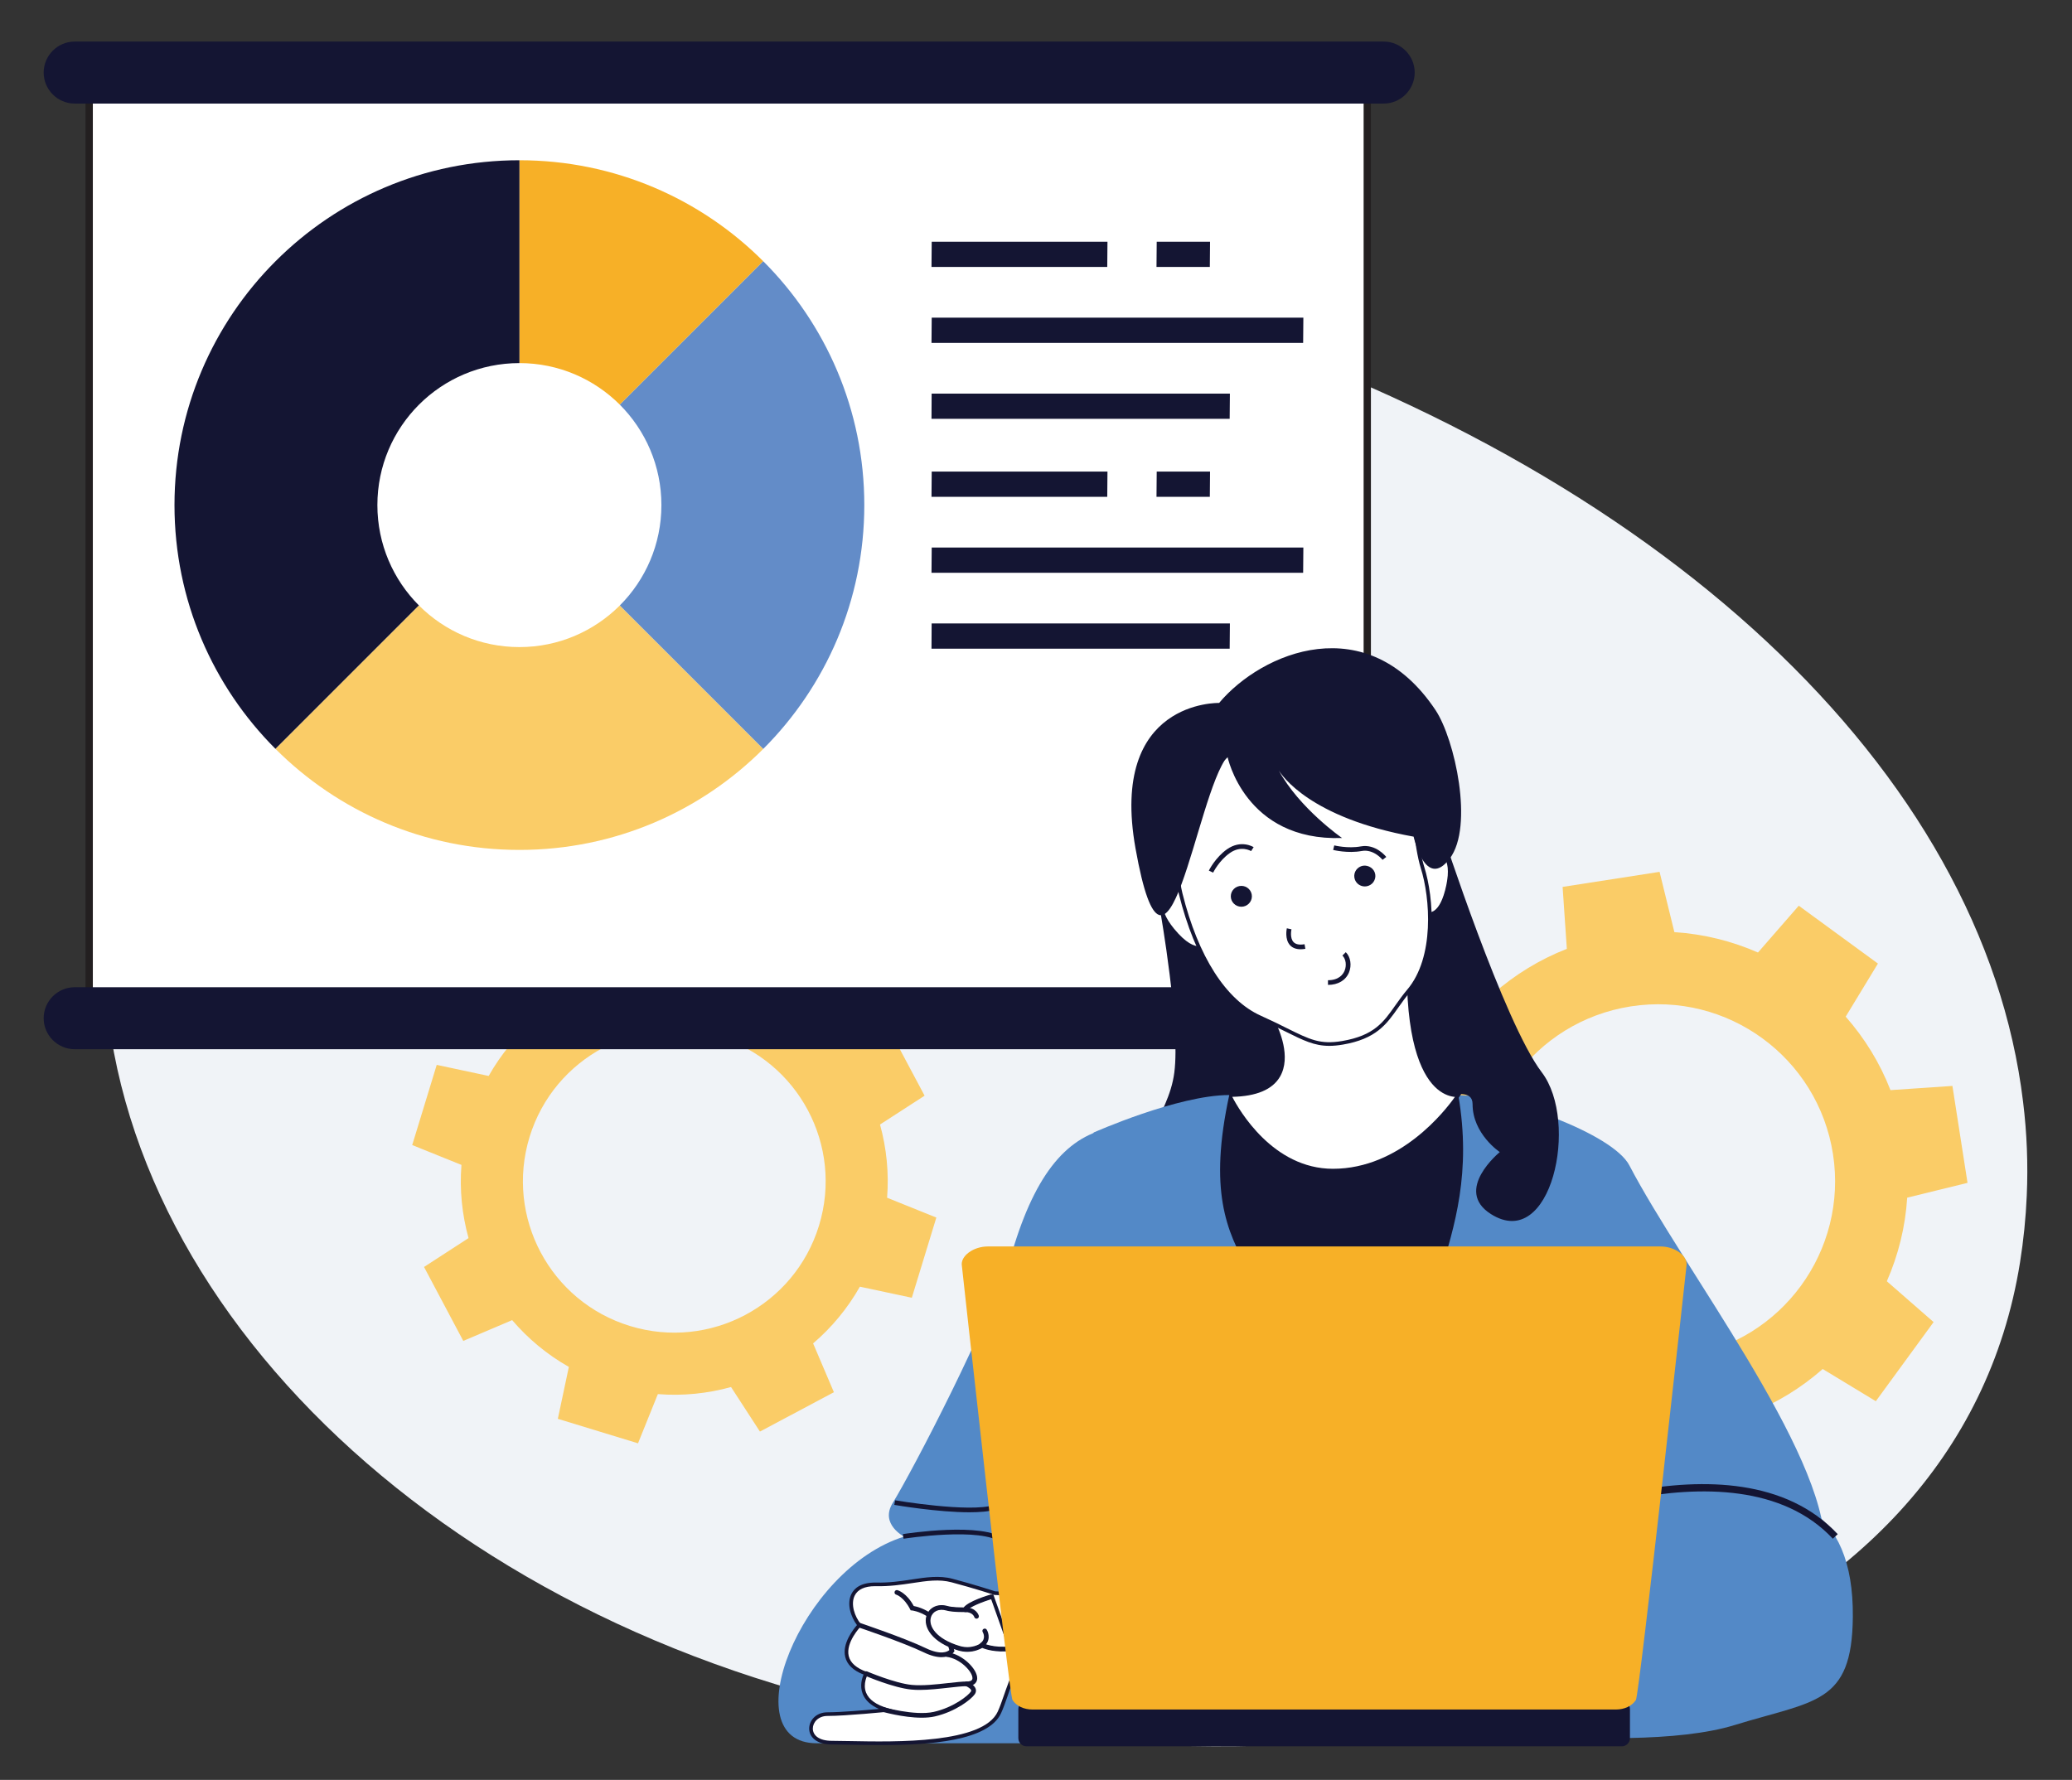 <?xml version="1.0" encoding="UTF-8" standalone="no"?>
<!DOCTYPE svg PUBLIC "-//W3C//DTD SVG 1.1//EN" "http://www.w3.org/Graphics/SVG/1.1/DTD/svg11.dtd">
<svg width="100%" height="100%" viewBox="0 0 284 244" version="1.1" xmlns="http://www.w3.org/2000/svg" xmlns:xlink="http://www.w3.org/1999/xlink" xml:space="preserve" xmlns:serif="http://www.serif.com/" style="fill-rule:evenodd;clip-rule:evenodd;stroke-linejoin:round;stroke-miterlimit:2;">
    <rect x="0" y="0" width="284" height="244" fill="#333333" stroke="none"/>
    <g id="アートボード1" transform="matrix(1,0,0,1,-969.083,-28.426)">
        <rect x="969.083" y="28.426" width="283.154" height="243.572" style="fill:none;"/>
        <g transform="matrix(1,0,0,1,0.083,0.426)">
            <path d="M1130.02,70.988C1114.15,65.977 1098.49,63.437 1083.64,63.368C1079.02,63.337 1074.48,63.547 1070.04,64.007C1026.12,68.468 991.644,96.147 984.063,146.727C983.974,147.347 983.883,147.977 983.804,148.597C983.283,152.787 983.123,156.957 983.313,161.107C985.373,209.327 1033.41,253.827 1098.97,264.347C1171.01,275.917 1237.3,254.497 1245.87,201.097C1246.36,198.027 1246.67,194.957 1246.8,191.897C1246.99,187.607 1246.82,183.327 1246.3,179.087C1240.87,133.787 1196.78,92.067 1130.02,70.988Z" style="fill:rgb(240,243,247);fill-rule:nonzero;"/>
            <path d="M1199.98,213.921C1186.74,215.98 1174.33,206.909 1172.27,193.666C1170.22,180.424 1179.29,168.018 1192.53,165.961C1205.77,163.903 1218.18,172.971 1220.24,186.213C1222.29,199.46 1213.23,211.864 1199.98,213.921ZM1238.68,190.153L1236.61,176.866L1228.12,177.441C1226.66,173.688 1224.57,170.31 1221.98,167.368L1226.4,160.091L1215.55,152.161L1209.96,158.576C1206.37,157.005 1202.52,156.04 1198.5,155.784L1196.47,147.517L1183.18,149.582L1183.76,158.073C1180.02,159.535 1176.62,161.628 1173.68,164.21L1166.41,159.798L1158.48,170.643L1164.89,176.238C1163.32,179.823 1162.36,183.679 1162.1,187.699L1153.83,189.728L1155.9,203.014L1164.39,202.441C1165.85,206.177 1167.94,209.573 1170.53,212.514L1166.11,219.792L1176.96,227.721L1182.55,221.308C1186.14,222.876 1190.01,223.84 1194.01,224.099L1196.04,232.365L1209.33,230.3L1208.76,221.808C1212.51,220.345 1215.89,218.254 1218.83,215.672L1226.11,220.085L1234.03,209.238L1227.62,203.642C1229.19,200.059 1230.16,196.186 1230.41,192.183L1238.68,190.153Z" style="fill:rgb(250,204,103);fill-rule:nonzero;"/>
            <path d="M1081.26,196.004C1077.91,206.96 1066.31,213.127 1055.36,209.778C1044.4,206.431 1038.24,194.833 1041.58,183.877C1044.93,172.924 1056.53,166.757 1067.48,170.106C1078.44,173.456 1084.61,185.05 1081.26,196.004ZM1089.62,182.156L1095.73,178.203L1090.33,168.063L1083.64,170.914C1081.47,168.371 1078.86,166.193 1075.86,164.499L1077.38,157.384L1066.39,154.024L1063.67,160.77C1060.25,160.504 1056.86,160.849 1053.64,161.741L1049.68,155.637L1039.54,161.027L1042.39,167.72C1039.85,169.894 1037.67,172.501 1035.98,175.499L1028.86,173.979L1025.5,184.971L1032.25,187.692C1031.98,191.11 1032.33,194.502 1033.22,197.726L1027.12,201.683L1032.5,211.82L1039.2,208.97C1041.37,211.512 1043.99,213.695 1046.97,215.385L1045.46,222.5L1056.45,225.858L1059.17,219.111C1062.6,219.384 1065.98,219.034 1069.2,218.142L1073.16,224.247L1083.3,218.855L1080.45,212.162C1082.99,209.989 1085.17,207.37 1086.86,204.386L1093.98,205.903L1097.34,194.911L1090.59,192.192C1090.86,188.761 1090.51,185.382 1089.62,182.156Z" style="fill:rgb(250,204,103);fill-rule:nonzero;"/>
            <path d="M1014.94,85.983C1014.15,85.983 1013.51,86.622 1013.51,87.413C1013.51,88.203 1014.15,88.843 1014.94,88.843C1015.73,88.843 1016.37,88.203 1016.37,87.413C1016.37,86.622 1015.73,85.983 1014.94,85.983Z" style="fill:white;fill-rule:nonzero;"/>
            <path d="M1022.09,85.983C1021.3,85.983 1020.66,86.622 1020.66,87.413C1020.66,88.203 1021.3,88.843 1022.09,88.843C1022.88,88.843 1023.52,88.203 1023.52,87.413C1023.52,86.622 1022.88,85.983 1022.09,85.983Z" style="fill:white;fill-rule:nonzero;"/>
            <path d="M1029.24,85.983C1028.45,85.983 1027.81,86.622 1027.81,87.413C1027.81,88.203 1028.45,88.843 1029.24,88.843C1030.03,88.843 1030.67,88.203 1030.67,87.413C1030.67,86.622 1030.03,85.983 1029.24,85.983Z" style="fill:white;fill-rule:nonzero;"/>
            <g transform="matrix(1,0,0,1,-331.634,-42.561)">
                <rect x="1312.86" y="80.509" width="175.18" height="129.635" style="fill:white;fill-rule:nonzero;"/>
            </g>
            <g transform="matrix(1,0,0,1,-331.634,-42.561)">
                <path d="M1313.36,209.644L1487.54,209.644L1487.54,81.009L1313.36,81.009L1313.36,209.644ZM1488.54,210.644L1312.36,210.644L1312.36,80.009L1488.54,80.009L1488.54,210.644Z" style="fill:rgb(35,31,32);fill-rule:nonzero;"/>
            </g>
            <g transform="matrix(1,0,0,1,-331.634,-42.561)">
                <path d="M1490.29,84.759L1310.87,84.759C1308.53,84.759 1306.62,82.847 1306.62,80.509C1306.62,78.172 1308.53,76.259 1310.87,76.259L1490.29,76.259C1492.63,76.259 1494.54,78.172 1494.54,80.509C1494.54,82.847 1492.63,84.759 1490.29,84.759Z" style="fill:rgb(20,21,51);fill-rule:nonzero;"/>
            </g>
            <g transform="matrix(1,0,0,1,-331.634,-42.561)">
                <path d="M1490.29,214.394L1310.87,214.394C1308.53,214.394 1306.62,212.482 1306.62,210.144C1306.62,207.808 1308.53,205.894 1310.87,205.894L1490.29,205.894C1492.63,205.894 1494.54,207.808 1494.54,210.144C1494.54,212.482 1492.63,214.394 1490.29,214.394Z" style="fill:rgb(20,21,51);fill-rule:nonzero;"/>
            </g>
            <g transform="matrix(1,0,0,1,-331.634,-42.561)">
                <path d="M1371.83,120.336C1377.2,120.336 1382.06,122.513 1385.59,126.034L1405.25,106.374C1396.7,97.817 1384.88,92.528 1371.83,92.528L1371.83,120.336Z" style="fill:rgb(247,176,39);fill-rule:nonzero;"/>
            </g>
            <g transform="matrix(1,0,0,1,-331.634,-42.561)">
                <path d="M1324.55,139.802C1324.55,152.853 1329.84,164.672 1338.4,173.227L1358.06,153.563C1354.54,150.042 1352.36,145.174 1352.36,139.802C1352.36,129.048 1361.07,120.336 1371.83,120.336L1371.83,92.528C1358.77,92.528 1346.95,97.817 1338.4,106.374C1329.84,114.929 1324.55,126.748 1324.55,139.802Z" style="fill:rgb(20,21,51);fill-rule:nonzero;"/>
            </g>
            <g transform="matrix(1,0,0,1,-331.634,-42.561)">
                <path d="M1371.83,159.268C1366.45,159.268 1361.58,157.088 1358.06,153.563L1338.4,173.227C1346.95,181.783 1358.77,187.073 1371.83,187.073C1384.88,187.073 1396.7,181.783 1405.25,173.227L1385.59,153.563C1382.06,157.088 1377.2,159.268 1371.83,159.268Z" style="fill:rgb(250,204,103);fill-rule:nonzero;"/>
            </g>
            <g transform="matrix(1,0,0,1,-331.634,-42.561)">
                <path d="M1385.59,126.034C1389.11,129.561 1391.29,134.427 1391.29,139.802C1391.29,145.174 1389.11,150.042 1385.59,153.563L1405.25,173.227C1413.81,164.672 1419.1,152.853 1419.1,139.802C1419.1,126.748 1413.81,114.929 1405.25,106.374L1385.59,126.034Z" style="fill:rgb(99,140,200);fill-rule:nonzero;"/>
            </g>
            <g transform="matrix(1,0,0,1,-331.634,-42.561)">
                <path d="M1428.31,107.158L1452.4,107.158L1452.43,103.699L1428.34,103.699L1428.31,107.158Z" style="fill:rgb(20,21,51);fill-rule:nonzero;"/>
            </g>
            <g transform="matrix(1,0,0,1,-331.634,-42.561)">
                <path d="M1428.31,117.569L1479.25,117.569L1479.28,114.107L1428.34,114.107L1428.31,117.569Z" style="fill:rgb(20,21,51);fill-rule:nonzero;"/>
            </g>
            <g transform="matrix(1,0,0,1,-331.634,-42.561)">
                <path d="M1428.31,127.977L1469.18,127.977L1469.21,124.518L1428.33,124.518L1428.31,127.977Z" style="fill:rgb(20,21,51);fill-rule:nonzero;"/>
            </g>
            <g transform="matrix(1,0,0,1,-331.634,-42.561)">
                <path d="M1459.15,107.158L1466.46,107.158L1466.49,103.699L1459.18,103.699L1459.15,107.158Z" style="fill:rgb(20,21,51);fill-rule:nonzero;"/>
            </g>
            <g transform="matrix(1,0,0,1,-331.634,-42.561)">
                <path d="M1428.31,138.669L1452.4,138.669L1452.43,135.21L1428.34,135.21L1428.31,138.669Z" style="fill:rgb(20,21,51);fill-rule:nonzero;"/>
            </g>
            <g transform="matrix(1,0,0,1,-331.634,-42.561)">
                <path d="M1428.31,149.081L1479.25,149.081L1479.28,145.621L1428.34,145.621L1428.31,149.081Z" style="fill:rgb(20,21,51);fill-rule:nonzero;"/>
            </g>
            <g transform="matrix(1,0,0,1,-331.634,-42.561)">
                <path d="M1428.31,159.488L1469.18,159.488L1469.21,156.029L1428.33,156.029L1428.31,159.488Z" style="fill:rgb(20,21,51);fill-rule:nonzero;"/>
            </g>
            <g transform="matrix(1,0,0,1,-331.634,-42.561)">
                <path d="M1459.15,138.669L1466.46,138.669L1466.49,135.21L1459.18,135.21L1459.15,138.669Z" style="fill:rgb(20,21,51);fill-rule:nonzero;"/>
            </g>
            <path d="M1128.05,153.007C1128.05,153.007 1130.8,168.61 1129.96,175.019C1129.13,181.429 1123.94,184.403 1127.01,192.242C1130.46,201.073 1145.02,197.287 1146.31,183.851C1147.6,170.413 1138.31,152.005 1128.05,153.007Z" style="fill:rgb(20,21,51);fill-rule:nonzero;"/>
            <path d="M1131.12,179.204C1128.83,180.28 1140.55,250.511 1140.55,250.511L1163.15,250.511L1175.51,180.618C1175.51,180.618 1171.59,177.667 1158.9,177.667C1146.2,177.667 1133.41,178.126 1131.12,179.204Z" style="fill:rgb(20,21,51);fill-rule:nonzero;"/>
            <path d="M1162.88,250.188L1140.83,250.188C1136.24,222.661 1129.95,181.3 1131.26,179.493C1133.21,178.577 1144.05,177.987 1158.9,177.987C1169.93,177.987 1174.3,180.256 1175.15,180.773L1162.88,250.188ZM1158.9,177.344C1147.01,177.344 1133.44,177.756 1130.98,178.913C1130.45,179.165 1129.34,179.689 1134.66,215.308C1137.27,232.8 1140.2,250.388 1140.23,250.561C1140.26,250.716 1140.39,250.831 1140.55,250.831L1163.15,250.831C1163.31,250.831 1163.44,250.718 1163.47,250.565L1175.83,180.676C1175.85,180.558 1175.8,180.437 1175.7,180.363C1175.54,180.24 1171.55,177.344 1158.9,177.344Z" style="fill:rgb(20,21,51);fill-rule:nonzero;"/>
            <path d="M1168.89,178.144C1172.49,199.27 1159.73,207.61 1165,223.808C1171.24,243.045 1146.7,260.926 1146.7,266.503L1194.07,265.052C1194.07,265.052 1202.16,259.081 1200.07,245.652C1199.45,241.635 1219.09,245.578 1219.11,240.008C1219.15,226.953 1199.66,201.816 1192.33,187.759C1190.06,183.389 1175.41,178.144 1168.89,178.144Z" style="fill:rgb(83,137,199);fill-rule:nonzero;"/>
            <path d="M1166.62,141.904C1162.11,136.466 1152,174.993 1156.75,178.233C1161.51,181.474 1170.84,175.424 1170.84,179.372C1170.84,183.457 1174.57,185.933 1174.57,185.933C1174.57,185.933 1168.18,191.148 1173.35,194.428C1181.63,199.683 1185.5,181.783 1180.32,174.993C1175.14,168.202 1166.62,141.904 1166.62,141.904Z" style="fill:rgb(20,21,51);fill-rule:nonzero;"/>
            <path d="M1108.03,198.654C1104.69,209.365 1094.04,229.673 1091.35,234.054C1089.58,236.945 1092.92,238.647 1092.92,238.647C1078.63,243.12 1069.33,266.978 1080.95,266.978L1117.67,266.978C1120.23,261.137 1123.79,232.344 1123.79,232.344L1122.03,182.515C1115.95,183.278 1111.38,187.945 1108.03,198.654Z" style="fill:rgb(83,137,199);fill-rule:nonzero;"/>
            <path d="M1162.08,161.132L1143.43,167.935C1143.43,167.935 1149.17,178.115 1137.49,178.115C1137.49,178.115 1142.21,188.475 1151.7,188.475C1162.36,188.475 1168.89,178.115 1168.89,178.115C1168.89,178.115 1162.08,179.269 1162.08,161.132Z" style="fill:white;fill-rule:nonzero;"/>
            <path d="M1151.7,188.225C1143.47,188.225 1138.83,180.155 1137.9,178.361C1141.21,178.293 1143.41,177.366 1144.44,175.604C1146.03,172.885 1144.31,169.097 1143.79,168.07L1161.83,161.488C1161.88,171.669 1164.13,175.707 1166.01,177.3C1166.98,178.117 1167.88,178.328 1168.42,178.371C1167.1,180.243 1160.92,188.225 1151.7,188.225ZM1166.31,176.9C1164.5,175.349 1162.33,171.353 1162.33,161.131L1162.33,160.773L1143.07,167.8L1143.21,168.057C1143.24,168.101 1145.68,172.497 1144.01,175.353C1143.03,177.02 1140.84,177.865 1137.49,177.865L1137.11,177.865L1137.27,178.219C1137.31,178.324 1142.16,188.725 1151.7,188.725C1162.37,188.725 1169.04,178.353 1169.1,178.249L1169.4,177.782L1168.85,177.868C1168.81,177.878 1167.65,178.044 1166.31,176.9Z" style="fill:rgb(20,21,51);fill-rule:nonzero;"/>
            <path d="M1147.79,224.337C1146.82,200.876 1131.88,204.006 1137.49,178.115C1130.45,178.115 1118.9,183.255 1118.9,183.255C1118.9,183.255 1116.17,206.341 1116.17,218.909C1116.17,231.478 1121.07,235.794 1118.78,244.86C1116.49,253.927 1113.41,266.978 1113.41,266.978L1187.58,266.978C1181.58,242.714 1148.88,250.484 1147.79,224.337Z" style="fill:rgb(83,137,199);fill-rule:nonzero;"/>
            <path d="M1108.69,240.487C1107.9,239.928 1107.22,239.445 1106.72,239.025C1103.81,236.589 1093.2,238.233 1092.75,238.307L1092.85,238.938C1092.96,238.921 1103.62,237.265 1106.3,239.514C1106.82,239.949 1107.51,240.439 1108.31,241.006C1111.77,243.478 1117.73,247.308 1116.7,252.214L1117.17,252.311C1118.28,246.995 1112.29,243.053 1108.69,240.487Z" style="fill:rgb(20,21,51);fill-rule:nonzero;"/>
            <path d="M1165.38,144.357C1158.78,145.661 1164.26,153.261 1164.26,153.261C1164.26,153.261 1166.5,154.505 1167.57,149.365C1168.63,144.224 1165.38,144.357 1165.38,144.357Z" style="fill:white;fill-rule:nonzero;"/>
            <path d="M1167.32,149.314C1166.79,151.88 1165.98,152.746 1165.4,153.019C1164.94,153.237 1164.55,153.117 1164.43,153.063C1164.1,152.586 1161.65,148.924 1162.58,146.544C1162.97,145.556 1163.92,144.904 1165.4,144.607L1165.41,144.607C1165.54,144.607 1166.33,144.638 1166.9,145.321C1167.56,146.101 1167.7,147.481 1167.32,149.314ZM1165.37,144.107L1165.33,144.112C1163.66,144.442 1162.58,145.199 1162.12,146.361C1161.02,149.15 1163.93,153.235 1164.06,153.408L1164.14,153.48C1164.16,153.49 1164.44,153.643 1164.86,153.643C1165.07,153.643 1165.33,153.603 1165.59,153.479C1166.6,153.017 1167.35,151.65 1167.81,149.416C1168.23,147.393 1168.05,145.904 1167.28,144.991C1166.5,144.072 1165.42,144.105 1165.37,144.107Z" style="fill:rgb(20,21,51);fill-rule:nonzero;"/>
            <path d="M1167.25,149.303C1166.37,153.531 1164.8,153.127 1164.48,153.004C1164.1,152.461 1161.73,148.873 1162.66,146.556C1163.04,145.596 1163.98,144.961 1165.4,144.678C1165.49,144.678 1166.29,144.696 1166.85,145.38C1167.49,146.144 1167.62,147.5 1167.25,149.303ZM1165.4,144.037L1165.32,144.042C1163.62,144.378 1162.53,145.144 1162.06,146.32C1160.93,149.145 1163.87,153.271 1164,153.448L1164.1,153.54C1164.13,153.555 1164.43,153.712 1164.86,153.712C1165.83,153.712 1167.15,152.97 1167.88,149.431C1168.3,147.406 1168.13,145.908 1167.36,144.974C1166.62,144.082 1165.6,144.037 1165.4,144.037Z" style="fill:rgb(20,21,51);fill-rule:nonzero;"/>
            <path d="M1129.33,150.014C1129.33,150.014 1126.38,151.378 1129.72,155.457C1133.05,159.534 1134.47,157.412 1134.47,157.412C1134.47,157.412 1135.8,148.167 1129.33,150.014Z" style="fill:white;fill-rule:nonzero;"/>
            <path d="M1134.23,157.312C1134.14,157.415 1133.86,157.688 1133.37,157.712C1132.72,157.734 1131.59,157.351 1129.91,155.299C1128.72,153.84 1128.21,152.545 1128.43,151.554C1128.62,150.688 1129.3,150.307 1129.42,150.248C1130.88,149.836 1132.03,149.986 1132.83,150.69C1134.77,152.377 1134.3,156.73 1134.23,157.312ZM1129.26,149.773L1129.23,149.787C1129.18,149.806 1128.21,150.268 1127.94,151.434C1127.67,152.599 1128.21,154.006 1129.53,155.615C1130.94,157.34 1132.2,158.214 1133.29,158.214C1133.33,158.214 1133.36,158.213 1133.39,158.211C1134.25,158.169 1134.66,157.575 1134.67,157.55L1134.71,157.447C1134.74,157.238 1135.43,152.293 1133.16,150.314C1132.22,149.486 1130.9,149.303 1129.26,149.773Z" style="fill:rgb(20,21,51);fill-rule:nonzero;"/>
            <path d="M1160.72,132.067C1158.69,128.491 1144.41,127.177 1138.92,130.309C1133.44,133.441 1129.02,143.211 1130.83,150.515C1132.95,159.033 1136.75,165.242 1141.71,167.47C1147.59,170.103 1148.92,171.648 1153,170.956C1158.83,169.965 1159.39,166.984 1162.08,163.831C1165.96,159.266 1165.27,151.023 1163.98,146.931C1162.8,143.161 1162.75,135.648 1160.72,132.067Z" style="fill:white;fill-rule:nonzero;"/>
            <path d="M1161.88,163.669C1161.26,164.403 1160.75,165.121 1160.26,165.815C1158.63,168.133 1157.34,169.964 1152.96,170.71C1149.96,171.219 1148.54,170.514 1145.43,168.97C1144.42,168.463 1143.26,167.89 1141.82,167.241C1137.04,165.101 1133.23,159.139 1131.07,150.455C1129.22,142.994 1133.92,133.453 1139.04,130.526C1141.16,129.317 1144.56,128.785 1148.05,128.785C1150.92,128.785 1153.85,129.144 1156.17,129.782C1158.44,130.404 1159.97,131.259 1160.5,132.19C1161.7,134.311 1162.19,137.814 1162.67,141.201C1162.98,143.408 1163.27,145.493 1163.74,147.006C1165.03,151.09 1165.66,159.226 1161.88,163.669ZM1163.16,141.132C1162.68,137.698 1162.19,134.147 1160.94,131.943C1160.18,130.602 1158,129.765 1156.3,129.3C1151.05,127.857 1142.76,127.831 1138.8,130.092C1133.52,133.103 1128.69,142.912 1130.59,150.575C1132.78,159.412 1136.7,165.493 1141.61,167.698C1143.05,168.342 1144.2,168.913 1145.21,169.417C1147.66,170.633 1149.14,171.372 1151.2,171.372C1151.76,171.372 1152.36,171.317 1153.04,171.202C1157.63,170.422 1159.04,168.421 1160.67,166.103C1161.16,165.419 1161.66,164.71 1162.27,163.993C1166.17,159.396 1165.54,151.042 1164.22,146.856C1163.76,145.383 1163.47,143.318 1163.16,141.132Z" style="fill:rgb(20,21,51);fill-rule:nonzero;"/>
            <path d="M1144.26,133.588C1144.25,133.562 1144.24,133.539 1144.22,133.512C1144.22,133.512 1144.24,133.539 1144.26,133.588Z" style="fill:rgb(20,21,51);fill-rule:nonzero;"/>
            <path d="M1136.1,124.364C1136.1,124.364 1121,123.929 1124.64,144.308C1129.02,168.8 1132.89,137.017 1137.24,131.7C1137.24,131.7 1139.6,143.345 1152.95,142.878C1152.95,142.878 1147.1,138.825 1144.26,133.588C1144.24,133.539 1144.22,133.512 1144.22,133.512C1144.22,133.512 1144.24,133.539 1144.26,133.588C1144.7,134.315 1148.6,140.134 1162.76,142.694C1162.76,142.694 1164.37,150.11 1167.71,145.698C1171.04,141.285 1168.4,129.325 1165.77,125.359C1156.42,111.303 1141.95,117.384 1136.1,124.364Z" style="fill:rgb(20,21,51);fill-rule:nonzero;"/>
            <path d="M1155.53,144.027C1153.77,144.357 1151.9,143.898 1151.88,143.893L1151.73,144.515C1151.81,144.536 1153.74,145.008 1155.65,144.659C1157.29,144.36 1158.49,145.853 1158.5,145.869L1159.01,145.478C1158.95,145.402 1157.57,143.66 1155.53,144.027Z" style="fill:rgb(20,21,51);fill-rule:nonzero;"/>
            <path d="M1155.66,147.052C1155.08,147.272 1154.8,147.917 1155.02,148.487C1155.24,149.059 1155.89,149.345 1156.47,149.122C1157.05,148.901 1157.34,148.261 1157.11,147.689C1156.89,147.115 1156.24,146.832 1155.66,147.052Z" style="fill:rgb(20,21,51);fill-rule:nonzero;"/>
            <path d="M1156.8,148.405C1156.71,148.6 1156.56,148.747 1156.36,148.822C1155.96,148.977 1155.48,148.762 1155.32,148.371C1155.17,147.967 1155.37,147.508 1155.78,147.351C1155.87,147.316 1155.97,147.298 1156.07,147.298C1156.4,147.298 1156.69,147.5 1156.81,147.805C1156.89,148.001 1156.88,148.214 1156.8,148.405ZM1155.55,146.753C1154.8,147.039 1154.43,147.867 1154.72,148.604C1154.93,149.15 1155.47,149.518 1156.07,149.518C1156.25,149.518 1156.42,149.486 1156.59,149.421C1156.95,149.284 1157.24,149.014 1157.39,148.665C1157.55,148.316 1157.56,147.928 1157.42,147.574C1157.14,146.86 1156.27,146.475 1155.55,146.753Z" style="fill:rgb(20,21,51);fill-rule:nonzero;"/>
            <path d="M1137.19,144.415C1135.58,145.554 1134.73,147.274 1134.69,147.348L1135.28,147.624C1135.29,147.607 1136.08,145.981 1137.57,144.937C1139.1,143.854 1140.43,144.643 1140.48,144.675L1140.83,144.134C1140.76,144.09 1139.1,143.077 1137.19,144.415Z" style="fill:rgb(20,21,51);fill-rule:nonzero;"/>
            <path d="M1139.15,149.762C1138.53,149.762 1138.03,150.258 1138.03,150.869C1138.03,151.482 1138.53,151.978 1139.15,151.981C1139.77,151.981 1140.27,151.485 1140.27,150.871C1140.27,150.258 1139.77,149.762 1139.15,149.762Z" style="fill:rgb(20,21,51);fill-rule:nonzero;"/>
            <path d="M1139.15,151.661L1139.15,151.981L1139.15,151.661C1138.71,151.658 1138.35,151.307 1138.35,150.871C1138.35,150.436 1138.71,150.082 1139.15,150.082C1139.59,150.082 1139.95,150.436 1139.95,150.871C1139.95,151.307 1139.59,151.661 1139.15,151.661ZM1139.15,149.441C1138.35,149.441 1137.7,150.082 1137.7,150.869C1137.7,151.658 1138.35,152.301 1139.15,152.301C1139.94,152.301 1140.59,151.661 1140.59,150.871C1140.59,150.084 1139.95,149.441 1139.15,149.441Z" style="fill:rgb(20,21,51);fill-rule:nonzero;"/>
            <path d="M1153,158.991C1153.47,159.447 1153.6,160.342 1153.3,161.065C1153.1,161.557 1152.53,162.375 1151.02,162.375L1151.02,163.015C1152.4,163.015 1153.45,162.394 1153.9,161.31C1154.3,160.342 1154.12,159.172 1153.46,158.532L1153,158.991Z" style="fill:rgb(20,21,51);fill-rule:nonzero;"/>
            <path d="M1146.31,157.157C1145.75,156.58 1146.01,155.407 1146.02,155.397L1145.38,155.255C1145.37,155.315 1145.05,156.769 1145.84,157.598C1146.18,157.952 1146.66,158.13 1147.27,158.13C1147.47,158.13 1147.69,158.109 1147.92,158.07L1147.81,157.44C1147.11,157.558 1146.61,157.464 1146.31,157.157Z" style="fill:rgb(20,21,51);fill-rule:nonzero;"/>
            <path d="M1091.69,233.669L1091.58,234.298C1091.9,234.353 1097.56,235.313 1101.87,235.313C1103.29,235.313 1104.56,235.211 1105.45,234.933L1105.25,234.324C1101.84,235.387 1091.79,233.685 1091.69,233.669Z" style="fill:rgb(20,21,51);fill-rule:nonzero;"/>
            <path d="M1164.76,246.448C1162.5,247.568 1150.07,253.419 1143.55,250.574C1140.54,249.258 1138.79,247.489 1137.38,246.067C1135.48,244.147 1134.33,242.987 1131.51,244.113C1129.5,244.916 1127.65,245.493 1126.16,245.956C1123.97,246.633 1122.25,247.165 1122.12,247.798C1122.01,248.308 1121.83,248.882 1121.63,249.51C1121.29,250.552 1120.92,251.732 1120.74,253.061C1120.68,253.498 1120.68,253.887 1120.75,254.246C1120.85,254.856 1121.11,255.311 1121.42,255.838C1121.67,256.259 1121.95,256.741 1122.15,257.341C1122.47,258.284 1123.08,258.788 1123.55,258.866C1123.71,258.892 1123.92,258.887 1124.06,258.704C1124.34,258.335 1124.31,257.268 1124.15,256.316L1123.8,254.511L1124.79,256.053C1124.8,256.075 1126.28,258.393 1127.23,259.641C1128.2,260.908 1129.36,261.486 1129.53,261.542C1129.71,261.594 1130.58,261.676 1131.26,261.747C1133.26,262.665 1136.67,263.729 1137.32,262.67C1137.44,262.466 1137.49,262.283 1137.46,262.111C1137.33,261.352 1135.74,260.725 1134.77,260.508L1134.48,260.319L1134.47,260.04C1134.36,259.404 1133.61,258.846 1133.33,258.682L1132.83,258.391L1133.31,258.072C1135.83,256.439 1136.93,257.415 1140.57,260.648L1141.9,261.824C1144.72,264.304 1145.52,263.656 1146.63,262.754C1147.31,262.199 1148.08,261.57 1149.37,261.526C1152.38,261.419 1158.98,261.079 1159.96,261.027C1165.57,255.914 1165.66,250.781 1165.21,248.17C1165.08,247.388 1164.89,246.794 1164.76,246.448Z" style="fill:white;fill-rule:nonzero;"/>
            <path d="M1159.85,260.783C1158.29,260.865 1152.19,261.176 1149.36,261.276C1147.99,261.323 1147.15,262.009 1146.47,262.561C1145.42,263.416 1144.73,263.976 1142.06,261.637L1140.73,260.462C1138.25,258.253 1136.88,257.042 1135.42,257.042C1134.74,257.042 1134.03,257.309 1133.18,257.862L1132.35,258.404L1133.21,258.897C1133.44,259.035 1134.13,259.546 1134.22,260.048L1134.24,260.456L1134.63,260.716L1134.71,260.753C1135.85,261.005 1137.12,261.628 1137.21,262.152C1137.23,262.264 1137.2,262.391 1137.1,262.54C1136.64,263.294 1133.76,262.619 1131.36,261.519L1130.98,261.467C1130.45,261.413 1129.73,261.34 1129.6,261.305C1129.44,261.25 1128.35,260.69 1127.43,259.488C1126.65,258.462 1125.49,256.684 1125,255.918L1123.31,253.276L1123.9,256.358C1124.07,257.37 1124.06,258.292 1123.86,258.553C1123.84,258.577 1123.79,258.65 1123.59,258.62C1123.21,258.556 1122.67,258.103 1122.38,257.262C1122.17,256.641 1121.89,256.148 1121.63,255.708C1121.33,255.184 1121.09,254.769 1120.99,254.204C1120.93,253.868 1120.93,253.505 1120.99,253.094C1121.17,251.781 1121.54,250.615 1121.86,249.586C1122.07,248.944 1122.25,248.371 1122.36,247.851C1122.47,247.363 1124.36,246.773 1126.2,246.203L1126.23,246.193C1127.64,245.758 1129.56,245.161 1131.6,244.346C1134.27,243.279 1135.31,244.33 1137.21,246.243C1138.63,247.68 1140.4,249.468 1143.45,250.804C1149.84,253.59 1161.69,248.221 1164.62,246.797C1164.72,247.119 1164.86,247.604 1164.96,248.212C1165.4,250.758 1165.31,255.768 1159.85,260.783ZM1165,246.362L1164.9,246.101L1164.65,246.224C1162.27,247.402 1150.04,253.137 1143.65,250.345C1140.69,249.048 1138.95,247.298 1137.56,245.886C1135.65,243.964 1134.39,242.696 1131.42,243.881C1129.39,244.689 1127.48,245.283 1126.08,245.716L1126.05,245.727C1123.41,246.545 1122.03,247.007 1121.87,247.745C1121.76,248.243 1121.59,248.805 1121.39,249.434C1121.05,250.482 1120.68,251.672 1120.49,253.027C1120.43,253.489 1120.43,253.902 1120.5,254.288C1120.61,254.941 1120.88,255.413 1121.21,255.967C1121.45,256.38 1121.72,256.848 1121.91,257.422C1122.29,258.536 1123.01,259.029 1123.51,259.113C1123.83,259.159 1124.09,259.072 1124.26,258.854C1124.7,258.275 1124.47,256.733 1124.39,256.269L1124.29,255.745L1124.61,256.237C1125.07,256.96 1126.24,258.75 1127.03,259.792C1128.04,261.111 1129.25,261.715 1129.46,261.781C1129.62,261.828 1130.12,261.883 1130.93,261.965L1131.19,261.99C1133.06,262.844 1136.75,264.091 1137.53,262.801C1137.69,262.548 1137.75,262.302 1137.71,262.068C1137.54,261.129 1135.8,260.491 1134.87,260.275L1134.73,260.182L1134.72,259.997C1134.6,259.296 1133.84,258.689 1133.46,258.465L1133.3,258.378L1133.45,258.283C1135.8,256.753 1136.78,257.616 1140.4,260.836L1141.73,262.012C1143.24,263.335 1144.21,263.811 1144.98,263.811C1145.66,263.811 1146.18,263.438 1146.79,262.947C1147.47,262.392 1148.17,261.818 1149.38,261.776C1152.27,261.673 1158.56,261.352 1159.97,261.277L1160.06,261.272L1160.12,261.212C1165.83,256.017 1165.91,250.784 1165.46,248.128C1165.32,247.324 1165.13,246.725 1165,246.362Z" style="fill:rgb(20,21,51);fill-rule:nonzero;"/>
            <path d="M1127.23,248.757C1127.22,248.764 1126.32,249.341 1124.79,249.277L1124.48,249.261L1124.45,249.575C1124.45,249.589 1124.29,251.091 1123.02,253.133L1122.93,253.278L1123,253.437C1123,253.459 1123.96,255.872 1123.96,255.872L1124.57,255.624C1124.57,255.624 1123.87,253.831 1123.67,253.343C1124.63,251.754 1124.95,250.498 1125.05,249.946C1126.67,249.942 1127.45,249.259 1127.49,249.228C1127.58,249.152 1127.61,249.033 1127.59,248.923C1127.58,248.867 1127.56,248.811 1127.52,248.765C1127.4,248.625 1127.37,248.639 1127.23,248.757Z" style="fill:rgb(20,21,51);fill-rule:nonzero;"/>
            <path d="M1132.7,252.283C1132.63,252.338 1131.18,253.586 1130.25,254.882C1129.51,255.902 1128.45,257.96 1128.73,259.035C1128.97,259.982 1130.49,261.725 1130.66,261.921C1130.78,262.059 1131.26,261.613 1131.14,261.477C1130.71,260.98 1129.53,259.54 1129.36,258.872C1129.17,258.168 1129.95,256.429 1130.78,255.277C1131.66,254.043 1133.1,252.807 1133.12,252.793C1133.21,252.714 1133.25,252.597 1133.23,252.484C1133.22,252.428 1133.2,252.374 1133.16,252.326C1133.04,252.183 1132.83,252.163 1132.7,252.283Z" style="fill:rgb(20,21,51);fill-rule:nonzero;"/>
            <path d="M1128.26,247.61C1128.12,247.76 1124.68,251.266 1123.66,254.75C1123.61,254.922 1123.71,255.111 1123.88,255.164C1124.06,255.215 1124.24,255.114 1124.29,254.94C1125.26,251.62 1128.69,248.119 1128.73,248.085C1128.81,248.003 1128.84,247.894 1128.82,247.794C1128.81,247.728 1128.78,247.663 1128.73,247.613C1128.6,247.481 1128.39,247.481 1128.26,247.61Z" style="fill:rgb(20,21,51);fill-rule:nonzero;"/>
            <path d="M1127.03,255.765C1127.41,253.454 1130.06,250.007 1130.09,249.972C1130.15,249.895 1130.17,249.798 1130.15,249.706C1130.14,249.631 1130.1,249.556 1130.03,249.501C1129.89,249.391 1129.68,249.411 1129.57,249.558C1129.46,249.701 1126.79,253.175 1126.38,255.653C1125.95,258.236 1129.96,261.598 1130.13,261.742C1130.27,261.858 1130.47,261.837 1130.59,261.698C1130.7,261.552 1130.68,261.344 1130.54,261.227C1129.46,260.327 1126.73,257.59 1127.03,255.765Z" style="fill:rgb(20,21,51);fill-rule:nonzero;"/>
            <path d="M1172.28,239.033C1162.45,239.798 1162.95,241.675 1159.35,242.64C1157.26,243.196 1154.32,243.853 1152.26,243.685C1157.88,254.274 1154.71,263.236 1154.71,263.236C1154.71,263.236 1191.6,269.155 1206.75,264.483C1217.75,261.09 1222.86,261.659 1222.96,249.654C1223.23,218.977 1185.96,237.97 1172.28,239.033Z" style="fill:rgb(83,137,199);fill-rule:nonzero;"/>
            <path d="M1174.33,238.329L1174.72,239.155C1175.04,239.005 1206.54,224.294 1220.22,238.937L1220.89,238.312C1206.76,223.188 1175.64,237.703 1174.33,238.329Z" style="fill:rgb(20,21,51);fill-rule:nonzero;"/>
            <path d="M1185.4,206.577L1189.96,229.142L1190.86,228.96L1186.3,206.395L1185.4,206.577Z" style="fill:rgb(20,21,51);fill-rule:nonzero;"/>
            <path d="M1122.47,237.116L1123.38,237.204L1126.5,204.704L1125.59,204.616L1122.47,237.116Z" style="fill:rgb(20,21,51);fill-rule:nonzero;"/>
            <path d="M1105.38,246.402C1105.38,246.402 1102.59,245.487 1099.49,244.669C1096.39,243.853 1093.32,245.298 1089.08,245.196C1084.85,245.094 1085.14,248.75 1086.79,250.792C1086.79,250.792 1082.25,255.487 1087.72,257.426C1087.72,257.426 1085.64,260.969 1090.61,262.41C1090.61,262.41 1084.99,262.982 1082.41,262.982C1079.67,262.982 1078.95,266.892 1083.01,266.892C1088.48,266.892 1103.62,267.938 1105.99,262.733C1106.71,261.164 1107.13,259.266 1108.47,256.304C1109.81,253.344 1109.92,250.587 1109.2,248.446C1108.47,246.3 1105.38,246.402 1105.38,246.402Z" style="fill:white;fill-rule:nonzero;"/>
            <path d="M1108.24,256.2C1107.47,257.914 1106.99,259.301 1106.6,260.415C1106.31,261.251 1106.06,261.974 1105.76,262.63C1103.76,267.034 1091.86,266.8 1085.47,266.677C1084.53,266.658 1083.69,266.642 1083.01,266.642C1082.14,266.642 1081.44,266.452 1080.98,266.093C1080.61,265.803 1080.41,265.4 1080.41,264.961C1080.41,264.111 1081.16,263.232 1082.41,263.232C1084.97,263.232 1090.58,262.665 1090.63,262.659L1091.91,262.529L1090.68,262.171C1089.09,261.71 1088.09,260.991 1087.71,260.035C1087.22,258.805 1087.93,257.564 1087.94,257.552L1088.09,257.292L1087.8,257.19C1086.39,256.687 1085.55,255.956 1085.33,255.016C1084.89,253.144 1086.95,250.987 1086.97,250.966L1087.12,250.807L1086.99,250.635C1086.13,249.582 1085.57,247.903 1086.15,246.732C1086.57,245.888 1087.52,245.444 1088.91,245.444C1088.97,245.444 1089.02,245.445 1089.08,245.446C1090.92,245.483 1092.59,245.238 1094.05,245.016C1096.02,244.718 1097.72,244.458 1099.42,244.91C1102.48,245.718 1105.27,246.631 1105.3,246.64L1105.34,246.653L1105.38,246.652C1105.43,246.657 1108.3,246.578 1108.96,248.526C1109.72,250.78 1109.47,253.506 1108.24,256.2ZM1105.41,246.151C1105.06,246.035 1102.42,245.185 1099.55,244.426C1097.74,243.95 1095.92,244.228 1093.98,244.521C1092.46,244.752 1090.9,244.993 1089.09,244.946C1086.95,244.912 1086.07,245.769 1085.7,246.512C1085.03,247.865 1085.61,249.629 1086.46,250.778C1085.97,251.345 1084.41,253.289 1084.85,255.129C1085.09,256.183 1085.94,257.001 1087.37,257.562C1087.16,258.044 1086.81,259.111 1087.25,260.215C1087.59,261.079 1088.34,261.768 1089.47,262.269C1087.7,262.434 1084.25,262.732 1082.41,262.732C1080.84,262.732 1079.91,263.865 1079.91,264.961C1079.91,265.558 1080.18,266.099 1080.68,266.486C1081.22,266.915 1082.03,267.142 1083.01,267.142C1083.69,267.142 1084.52,267.158 1085.46,267.177C1086.75,267.201 1088.19,267.229 1089.7,267.229C1096.39,267.229 1104.47,266.675 1106.22,262.837C1106.53,262.159 1106.78,261.427 1107.08,260.579C1107.48,259.417 1107.93,258.099 1108.7,256.407C1109.97,253.596 1110.23,250.74 1109.43,248.366C1108.7,246.19 1105.81,246.155 1105.41,246.151Z" style="fill:rgb(20,21,51);fill-rule:nonzero;"/>
            <path d="M1094.24,248.16C1093.26,246.337 1092.06,246.001 1092.01,245.988C1091.84,245.943 1091.66,246.043 1091.62,246.214C1091.57,246.384 1091.67,246.558 1091.84,246.604C1091.85,246.61 1092.89,246.925 1093.74,248.596L1093.82,248.756L1094,248.769C1094.04,248.774 1097.89,249.184 1099.12,254.204C1098.86,254.428 1097.96,254.931 1095.88,253.932C1093.02,252.555 1086.96,250.511 1086.9,250.487C1086.73,250.435 1086.54,250.521 1086.48,250.689C1086.43,250.857 1086.52,251.038 1086.69,251.096C1086.75,251.117 1092.77,253.147 1095.6,254.506C1096.63,255.007 1097.44,255.175 1098.05,255.175C1099.26,255.175 1099.71,254.512 1099.74,254.47L1099.82,254.356L1099.79,254.228C1098.66,249.262 1095.09,248.317 1094.24,248.16Z" style="fill:rgb(20,21,51);fill-rule:nonzero;"/>
            <path d="M1098.83,254.498C1098.64,254.488 1098.49,254.605 1098.47,254.779C1098.45,254.958 1098.58,255.115 1098.76,255.136C1100.58,255.343 1102.34,257.18 1102.29,258.09C1102.28,258.195 1102.26,258.512 1101.49,258.512C1100.86,258.512 1099.98,258.612 1098.97,258.723C1097.32,258.908 1095.45,259.115 1093.98,258.977C1091.65,258.754 1087.89,257.147 1087.85,257.133C1087.69,257.061 1087.49,257.138 1087.42,257.298C1087.35,257.464 1087.43,257.651 1087.59,257.72C1087.75,257.788 1091.48,259.381 1093.92,259.615C1094.28,259.651 1094.65,259.664 1095.04,259.664C1096.33,259.664 1097.75,259.504 1099.04,259.359C1100.03,259.249 1100.89,259.152 1101.49,259.152C1102.74,259.152 1102.92,258.434 1102.94,258.128C1103.01,256.828 1100.9,254.731 1098.83,254.498Z" style="fill:rgb(20,21,51);fill-rule:nonzero;"/>
            <path d="M1101.62,258.538C1101.46,258.469 1101.26,258.546 1101.2,258.71C1101.13,258.874 1101.2,259.061 1101.37,259.129C1101.64,259.241 1102.05,259.493 1102.12,259.715C1102.13,259.756 1102.13,259.806 1102.08,259.887C1101.7,260.456 1099.69,262.064 1096.99,262.676C1094.38,263.261 1089.96,261.999 1089.92,261.986C1089.75,261.941 1089.56,262.035 1089.51,262.203C1089.46,262.374 1089.56,262.552 1089.74,262.603C1089.89,262.644 1092.77,263.473 1095.35,263.473C1095.97,263.473 1096.58,263.421 1097.13,263.298C1099.95,262.66 1102.13,260.965 1102.62,260.241C1102.77,260.016 1102.81,259.769 1102.74,259.527C1102.55,258.932 1101.71,258.575 1101.62,258.538Z" style="fill:rgb(20,21,51);fill-rule:nonzero;"/>
            <path d="M1101.27,248.672C1101.27,248.672 1099.62,248.711 1098.78,248.468C1095.83,247.612 1094.32,252.111 1100.46,253.953C1102.27,254.496 1103.6,253.541 1103.6,253.541C1103.6,253.541 1105.08,254.294 1107.53,254.003L1104.99,246.859C1104.99,246.859 1101.68,247.813 1101.27,248.672Z" style="fill:white;fill-rule:nonzero;"/>
            <path d="M1103.71,253.318L1103.58,253.251L1103.45,253.338C1103.44,253.347 1102.19,254.212 1100.53,253.714C1097.25,252.731 1096.16,250.94 1096.52,249.693C1096.73,249.008 1097.32,248.61 1098.06,248.61C1098.27,248.61 1098.48,248.642 1098.71,248.707C1099.58,248.958 1101.21,248.921 1101.28,248.922L1101.43,248.918L1101.5,248.779C1101.74,248.261 1103.58,247.546 1104.83,247.166L1107.19,253.786C1105.04,253.973 1103.73,253.324 1103.71,253.318ZM1104.92,246.619C1104.38,246.775 1101.77,247.563 1101.13,248.424C1100.72,248.423 1099.51,248.418 1098.85,248.227C1097.38,247.805 1096.33,248.574 1096.04,249.552C1095.61,251.029 1096.78,253.112 1100.38,254.192C1100.81,254.321 1101.22,254.371 1101.58,254.371C1102.59,254.371 1103.34,253.995 1103.62,253.825C1104.05,254.005 1105.46,254.503 1107.56,254.251L1107.87,254.214L1105.14,246.554L1104.92,246.619Z" style="fill:rgb(20,21,51);fill-rule:nonzero;"/>
            <path d="M1103.75,253.258L1103.57,253.168L1103.41,253.283C1103.36,253.317 1102.18,254.131 1100.55,253.645C1097.31,252.675 1096.23,250.92 1096.6,249.705C1096.85,248.874 1097.71,248.491 1098.69,248.774C1099.57,249.028 1101.21,248.992 1101.28,248.989L1101.48,248.986L1101.57,248.809C1101.8,248.308 1103.76,247.549 1105.08,247.166L1104.9,246.552C1104.36,246.707 1101.79,247.483 1101.09,248.352C1100.66,248.354 1099.5,248.344 1098.87,248.16C1097.55,247.78 1096.33,248.349 1095.98,249.521C1095.52,251.033 1096.7,253.16 1100.36,254.26C1100.8,254.389 1101.21,254.44 1101.59,254.44C1102.57,254.437 1103.31,254.087 1103.63,253.905C1104.1,254.1 1105.5,254.569 1107.57,254.32L1107.49,253.686C1105.18,253.958 1103.76,253.266 1103.75,253.258Z" style="fill:rgb(20,21,51);fill-rule:nonzero;"/>
            <path d="M1101.27,248.349C1101.09,248.349 1100.95,248.493 1100.95,248.672C1100.95,248.848 1101.09,248.989 1101.27,248.989C1102.31,248.989 1102.53,249.632 1102.54,249.666C1102.58,249.805 1102.71,249.894 1102.85,249.894C1102.88,249.894 1102.91,249.892 1102.94,249.884C1103.11,249.837 1103.21,249.658 1103.16,249.488C1103.15,249.44 1102.82,248.349 1101.27,248.349Z" style="fill:rgb(20,21,51);fill-rule:nonzero;"/>
            <path d="M1103.81,251.301C1103.65,251.39 1103.61,251.584 1103.7,251.738C1103.75,251.827 1104.2,252.644 1103.4,253.242C1103.26,253.35 1103.23,253.549 1103.34,253.69C1103.4,253.771 1103.5,253.816 1103.6,253.816C1103.67,253.816 1103.73,253.793 1103.8,253.751C1104.81,252.984 1104.54,251.886 1104.25,251.411C1104.16,251.259 1103.96,251.211 1103.81,251.301Z" style="fill:rgb(20,21,51);fill-rule:nonzero;"/>
            <path d="M1191.3,261.173L1109.7,261.173C1109.08,261.173 1108.58,261.673 1108.58,262.289L1108.58,266.279C1108.58,266.896 1109.08,267.395 1109.7,267.395L1191.3,267.395C1191.91,267.395 1192.41,266.896 1192.41,266.279L1192.41,262.289C1192.41,261.673 1191.91,261.173 1191.3,261.173Z" style="fill:rgb(20,21,51);fill-rule:nonzero;"/>
            <path d="M1199.21,199.694C1198.5,199.172 1197.55,198.872 1196.6,198.872L1104.39,198.872C1103.45,198.872 1102.5,199.172 1101.79,199.694C1101.08,200.223 1100.73,200.89 1100.84,201.524C1100.84,201.524 1107.29,260.322 1107.78,261.055C1108.33,261.878 1109.34,262.352 1110.54,262.352L1190.46,262.352C1191.66,262.352 1192.67,261.878 1193.22,261.055C1193.71,260.322 1200.16,201.524 1200.16,201.524C1200.26,200.89 1199.92,200.223 1199.21,199.694Z" style="fill:rgb(247,176,39);fill-rule:nonzero;"/>
        </g>
    </g>
</svg>
